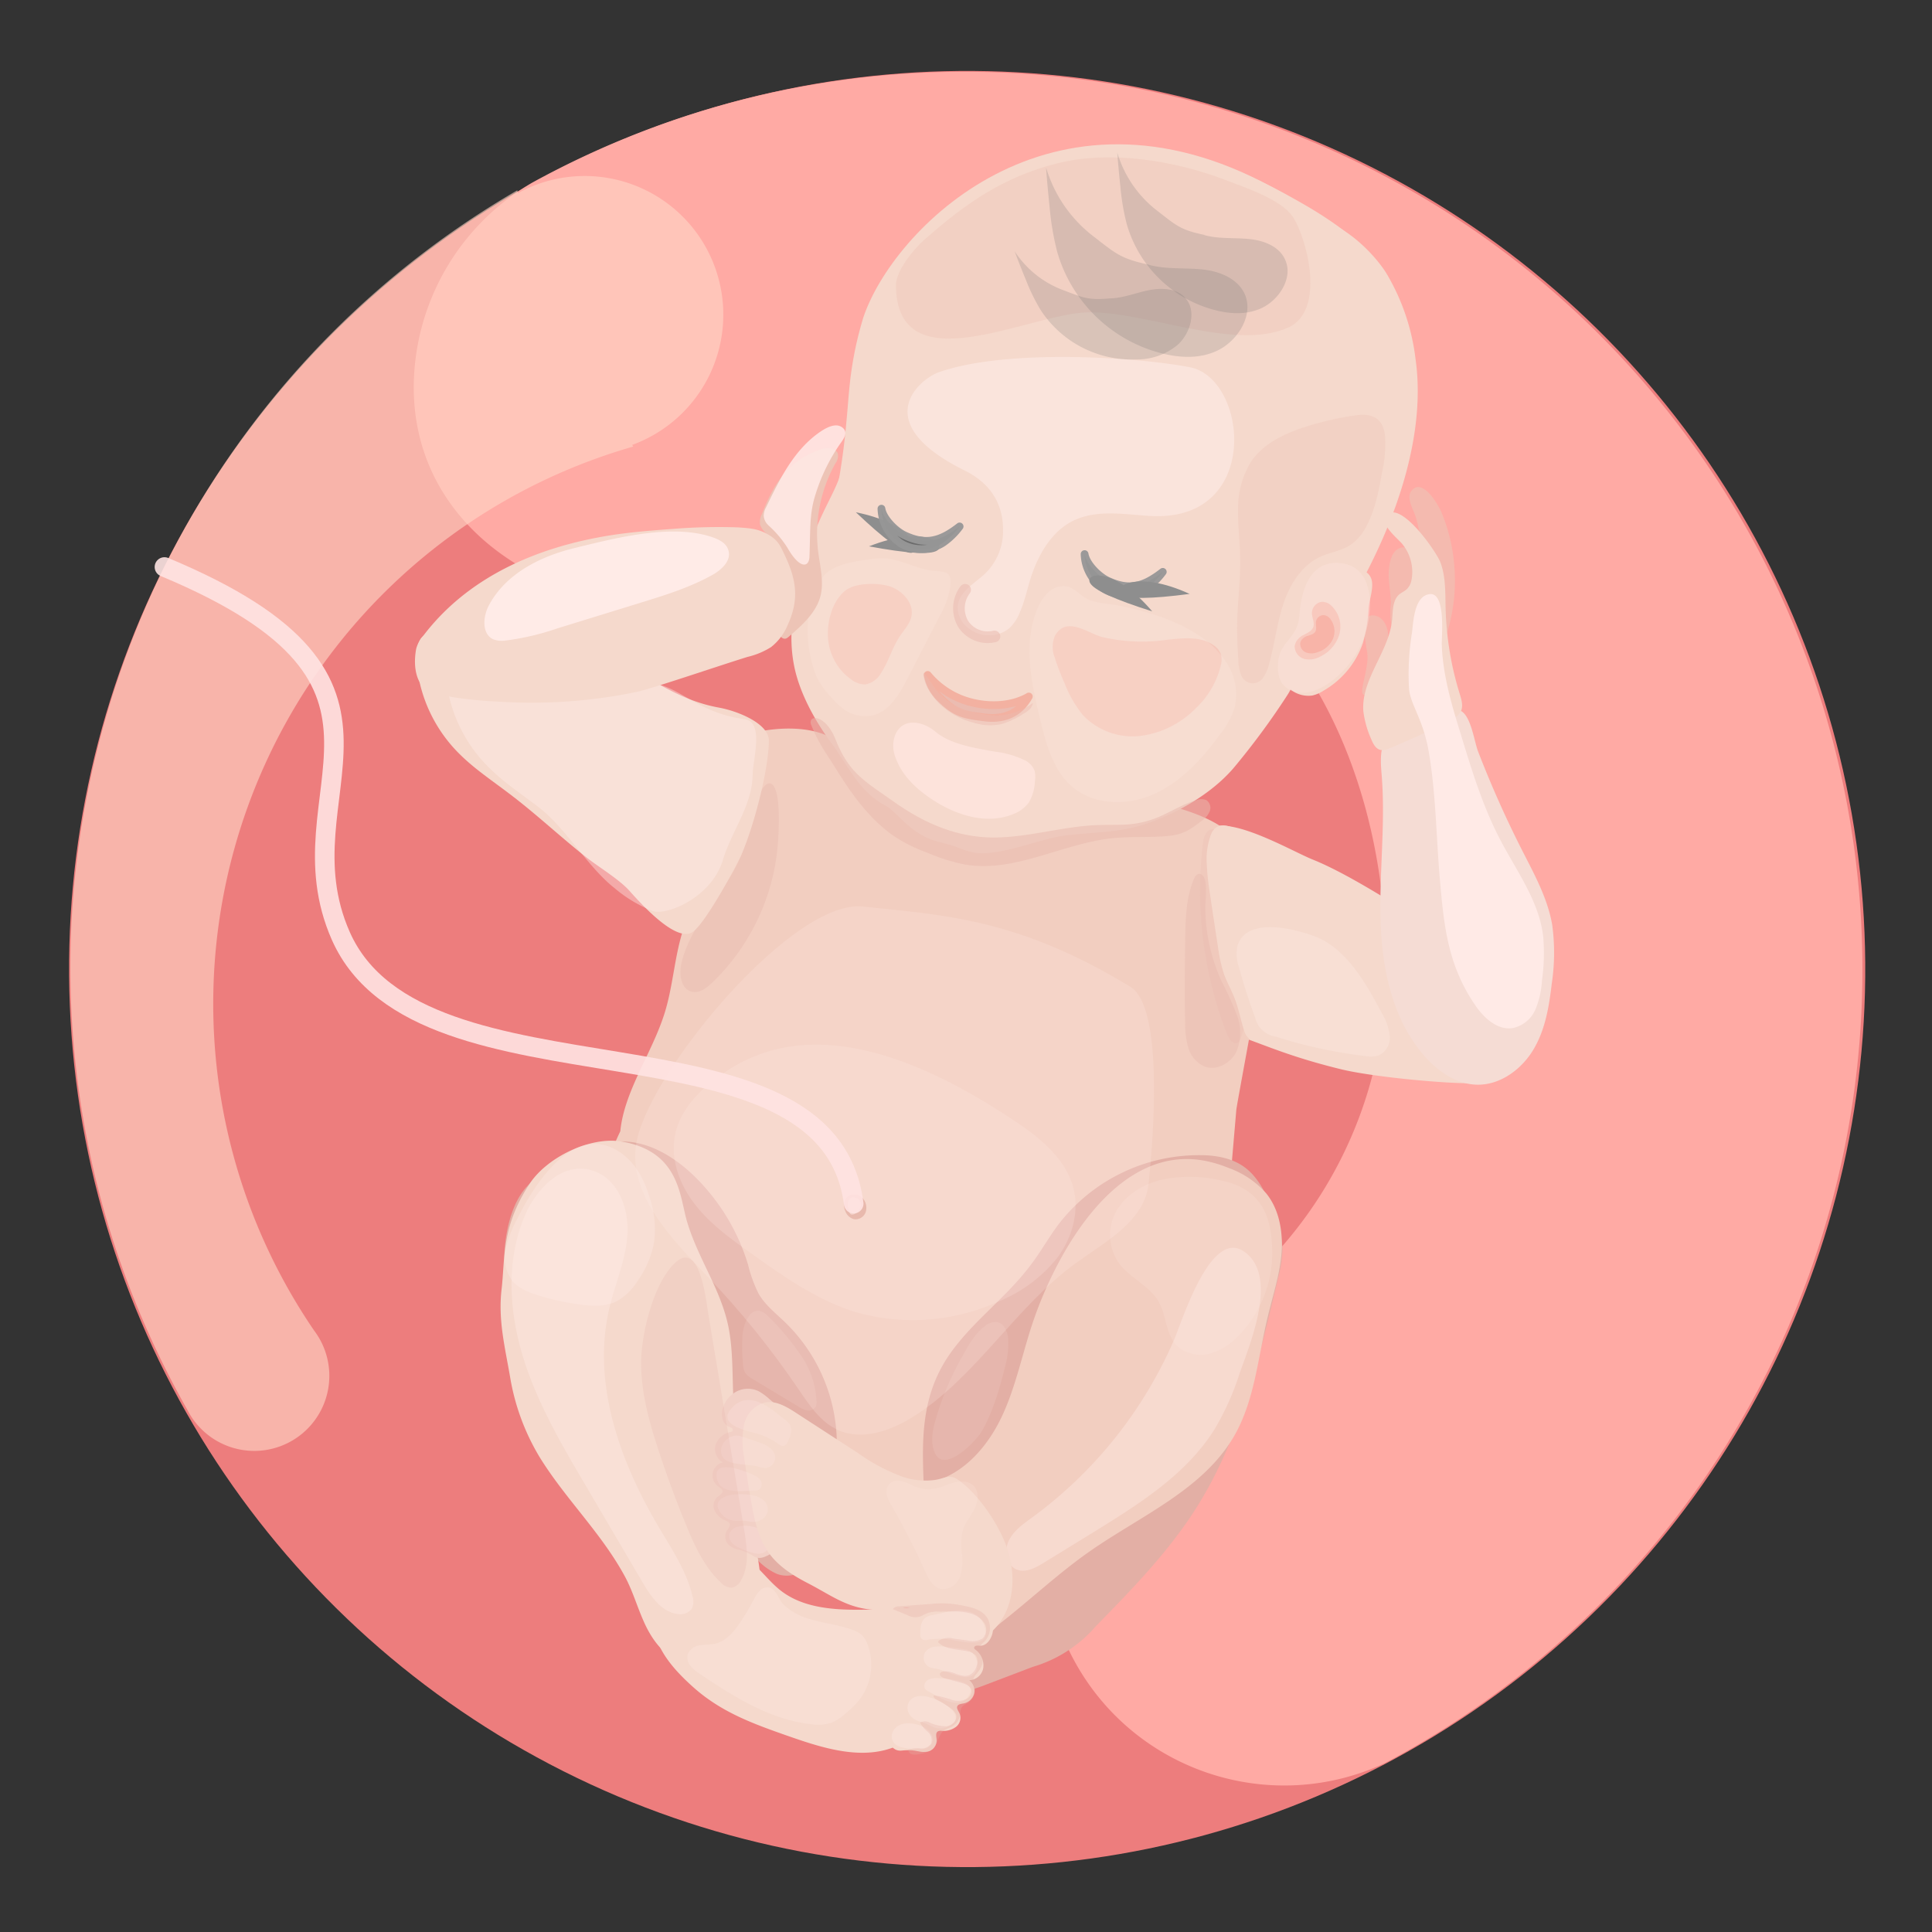 <svg width="249" height="249" xmlns="http://www.w3.org/2000/svg">
    <rect width="100%" height="100%" fill="#333333" stroke="none"/>
    <g fill="none" fill-rule="evenodd">
        <circle fill="#ED7D7D" fill-rule="nonzero" transform="rotate(-4.23 124.65 124.889)" cx="124.65" cy="124.889" r="115.747"/>
        <path d="M53.33 49.334c-.346 16.943 14.269 27.75 31.18 28.883 18.94 1.259 25.177-10.253 45.078-11.33 33.403-1.812 49.641 29.16 49.024 59.164a54.273 54.273 0 0 1-29.28 47.08c-13.865 8.554-18.664 26.43-10.948 40.779 7.717 14.348 25.277 20.2 40.058 13.349 36.727-19.44 60.213-57.077 61.532-98.61 1.319-41.534-19.73-80.586-55.15-102.317-35.42-21.73-79.77-22.803-116.2-2.81A30.62 30.62 0 0 0 53.33 49.334z" fill="#FFAAA4"/>
        <path d="M83.321 24.56a17.869 17.869 0 0 1-1.844 32.78l.138.214a74.703 74.703 0 0 0-41.137 113.92A9.674 9.674 0 1 1 24.15 181.71C-7.143 126.514 11.821 56.413 66.674 24.523c0 .12.069.239.1.358a17.85 17.85 0 0 1 16.547-.32z" fill="#FFD8C6" opacity=".604"/>
        <path d="M151.7 116.34c-1.65 1.95-3.104 4.166-3.607 6.671-.504 2.505.1 5.35 2.02 7.03a10.36 10.36 0 0 0 4.469 1.983c6.955 1.7 9.164 3.556 18.252 5.784 3.777.925 12.311 1.756 16.201 1.8 1.492 0 1.58-5.582 2.983-6.086a4.318 4.318 0 0 0 2.94-3.084 4.859 4.859 0 0 0-.63-3.027c-1.158-2.216-3.09-3.903-4.984-5.54-2.682-2.315-3.626-1.516-6.603-3.442-3.657-2.366-9.485-6.017-13.526-7.635-2.769-1.107-10.8-5.853-13.544-3.92-2.89 2.02-1.725 6.803-3.972 9.465z" fill="#F5D9CC" fill-rule="nonzero"/>
        <path d="M176.208 84.108a35.391 35.391 0 0 1-.466-3.594c.022-.463.285-.881.693-1.101.265-.112.559-.131.837-.057 1.114.264 1.649 1.536 1.63 2.656 0 .68-2.033 7.408-2.971 7.553-1.076.145.598-3.405.277-5.457z" fill="#EDC4B6" opacity=".6"/>
        <path d="M196.23 109.7c1.554 3.052 3.24 6.117 3.82 9.49.343 2.52.324 5.077-.057 7.591-.34 2.92-.83 5.91-2.348 8.466-1.517 2.555-4.273 4.613-7.288 4.55-2.625-.056-4.947-1.668-6.665-3.581-4.192-4.683-5.558-11.197-5.753-17.44-.195-6.244.63-12.513.145-18.738-.133-1.7-.328-3.556.629-4.991.774-1.14 2.134-1.756 3.455-2.21 1.322-.452 4.86-1.888 6.143-1.195 1.284.692 1.712 3.971 2.178 5.186a137.134 137.134 0 0 0 5.74 12.871z" fill="#F5DCD4"/>
        <path d="M186.656 81.043c-.05.2-.126.393-.227.572-.54.894-2.051.705-2.706-.1-.655-.806-.686-1.932-.66-2.965.167-2.692.198-5.392.094-8.087a17.58 17.58 0 0 0-.693-3.84c-.264-.862-1.259-2.442-.579-3.33 1.41-1.837 3.456 1.719 3.87 2.688a22.337 22.337 0 0 1 1.694 7.112 23.01 23.01 0 0 1-.793 7.95z" fill="#EDC4B6" opacity=".6"/>
        <path d="M178.984 74.396c.05 1.165.29 2.31.27 3.475a8.982 8.982 0 0 0 .07 2.662c.251.856 1.114 1.636 2.001 1.41.51-.16.918-.549 1.101-1.051.17-.492.256-1.01.252-1.53.09-1.782.09-3.567 0-5.35-.063-1.12-.226-3.776-2.02-3.442-1.542.264-1.718 2.693-1.674 3.826z" fill="#EDC4B6" opacity=".6"/>
        <path d="M185.63 72.445c.724 1.888.63 4.01.686 6.049a40.546 40.546 0 0 0 1.82 10.945c.226.736.477 1.555.138 2.253a3.147 3.147 0 0 1-1.561 1.259 107.083 107.083 0 0 1-7.604 3.48c-.351.186-.749.267-1.145.233-.667-.125-1.007-.83-1.259-1.447a12.676 12.676 0 0 1-.994-3.544c-.321-4.122 3.317-7.678 3.707-11.807.113-1.177.038-2.568.988-3.31.29-.227.63-.36.913-.63.299-.302.503-.685.585-1.102a5.665 5.665 0 0 0-1.127-4.651c-.56-.755-3.398-2.845-1.888-3.953 1.92-1.328 6.219 4.885 6.741 6.225z" fill="#F5D9CC"/>
        <path d="M185.819 83.145c.15 3.89 1.259 7.653 2.417 11.373 1.41 4.639 2.832 9.315 5.073 13.627 2.12 4.078 5.035 7.949 5.576 12.506.169 1.913.116 3.839-.157 5.74a11.33 11.33 0 0 1-.837 3.707 4.129 4.129 0 0 1-2.87 2.392c-1.995.34-3.733-1.259-4.86-2.89a22.274 22.274 0 0 1-2.926-5.978c-1.045-3.292-1.353-6.76-1.655-10.203-.485-5.545-.504-11.153-1.46-16.635-.705-4.06-2.323-5.948-2.518-7.962a33.308 33.308 0 0 1 .371-7.257c.183-1.259.233-4.613 2.172-4.978 2.272-.447 1.63 5.494 1.674 6.558z" fill="#FFEBE7" opacity=".97"/>
        <path d="M144.077 188.003c.082-7.773 3.644-5.136 7.226-12.034 1.762-3.399 3.933-6.615 5.186-10.228 1.202-3.462 1.523-7.156 1.831-10.807l1.014-11.826c0-.321 1.554-8.604 1.73-9.674a98.224 98.224 0 0 0 .9-18.34c-.2-7.157-5.267-9.662-11.215-11.26-5.665-1.53-11.53-2.518-17.044-4.545-5.879-2.184-21.01 2.82-24.51-2.38-4.827-7.174-26.025 0-18.818 5.722 2.48 1.964-2.115 4.129-1.391 7.207.49 1.65.686 3.373.579 5.092-.195 1.617-.92 3.147-1.442 4.67-1.19 3.537-1.346 7.351-2.448 10.914-1.605 5.186-5.218 10.07-5.727 15.275-4.57 9.68-5.583 20.518.742 28.197 6.974 8.453 11.185 15.653 18.253 24.018s13.973 5.539 24.301 9.114c6.023 2.083 13.67 2.322 17.793-2.58 3.695-4.394 2.977-10.808 3.04-16.535z" fill="#F2CEC0" fill-rule="nonzero"/>
        <path d="M101.398 170.631c-1.26-1.258-2.745-2.353-3.632-3.902a17.762 17.762 0 0 1-1.366-3.776 26.806 26.806 0 0 0-6.753-11.204c-2.6-2.574-5.96-4.676-9.618-4.639a13.516 13.516 0 0 0-4.179.813 18.73 18.73 0 0 0-8.025 5.085c-2.133 2.398-2.901 6.678-2.838 9.882.075 3.915 1.598 6.357 3.908 9.523 7.969 10.913 18.92 19.203 28.67 28.562a7.685 7.685 0 0 0 2.605 1.888c2.316.825 4.916-.9 5.948-3.147 1.083-2.354.68-4.897.988-7.383.327-2.637.894-5.035.693-7.748a21.897 21.897 0 0 0-6.401-13.954z" fill="#E3AFA5" fill-rule="nonzero"/>
        <path d="M174.974 69.223h.328"/>
        <path d="M109.674 64.37c-.37.156-.646.474-.749.862-.428 1.165-.239 2.467-.63 3.65a8 8 0 0 1-1.094 2.04c-.542.801-1.085 1.603-1.63 2.404-.63.881-1.26 2.008-.762 2.952.062.14.165.26.296.34.384.208.837-.132 1.139-.453a17.818 17.818 0 0 0 4.462-8.856c.133-.623.284-3.317-1.032-2.94z" fill="#F5D9CC"/>
        <path d="M94.474 179.135c-.088-2.694-.057-5.413-.579-8.063-.988-4.966-4.053-9.013-5.42-13.89-.887-3.148-1-8.869-8.458-10.071-3.984-.63-9.441 2.014-11.7 5.369-3.727 5.601-3.204 9.655-3.67 13.664-.466 4.01.428 7.427 1.108 11.405a29.28 29.28 0 0 0 3.776 10.221c3.348 5.432 7.937 9.756 10.983 15.364 1.07 1.97 1.662 4.16 2.612 6.193.95 2.033 2.385 3.984 4.475 4.796 3.26 1.259 7.087-.818 8.812-3.852 2.687-4.689 1.39-9.114.29-13.922a90.634 90.634 0 0 1-2.229-17.214z" fill="#F5D9CC" fill-rule="nonzero"/>
        <path d="M80.23 148.735c1.82 1.353 2.877 3.5 3.525 5.664.615 1.863.798 3.84.535 5.784a12.588 12.588 0 0 1-2.108 4.897 7.553 7.553 0 0 1-2.669 2.618c-1.485.756-3.254.63-4.909.422a34.718 34.718 0 0 1-5.174-1.152c-1.258-.39-2.6-.9-3.436-1.938a5.035 5.035 0 0 1-.831-4.016c.313-1.376.82-2.7 1.504-3.934 2.228-4.512 7.471-12.883 13.564-8.345z" fill="#FFEBE7" fill-rule="nonzero" opacity=".33"/>
        <path d="M122.23 174.78c2.978-4.407 7.522-7.554 10.7-11.865 1.26-1.668 2.266-3.493 3.519-5.148a22.86 22.86 0 0 1 18.202-8.888c1.989 0 4.053.347 5.665 1.492 1.888 1.34 2.92 3.594 3.776 5.765a14.18 14.18 0 0 1 1.196 4.796 15.326 15.326 0 0 1-.56 3.777c-2.398 10.196-4.878 20.6-10.442 29.468-3.575 5.703-8.308 10.568-13.016 15.377a17.157 17.157 0 0 1-8.182 5.28l-5.948 2.266c-1.404.535-2.883 1.083-4.406.913-2.964-.334-4.953-3.424-5.255-6.395-.302-2.97.63-5.91 1.19-8.812 1.894-9.61-2.304-19.31 3.562-28.027z" fill="#E3AFA5" fill-rule="nonzero"/>
        <path d="M133.094 170.487c-1.353 4.04-2.178 8.276-3.997 12.122s-4.915 7.402-9.05 8.409a43 43 0 0 1 .862 14.79c-.17 1.448-.371 3.047.472 4.23.843 1.183 2.518 1.517 3.902 1.183a10.07 10.07 0 0 0 3.745-2.102c3.852-3.02 7.433-6.394 11.443-9.195 6.634-4.633 14.74-8 18.705-15.05 2.518-4.512 2.952-9.856 4.148-14.89.63-2.732 1.548-5.42 1.813-8.183.264-2.763-.17-5.79-1.926-7.974a11.6 11.6 0 0 0-4.815-3.28 16.748 16.748 0 0 0-2.807-.88c-11.619-2.493-19.468 11.807-22.495 20.82z" fill="#F2CEC0" fill-rule="nonzero"/>
        <path d="M89.439 217.528c3.6 3.179 7.64 4.639 12.173 6.225 4.531 1.586 9.623 3.197 14.004 1.259.34-.151.71-.365.805-.724.145-.592-.528-1.032-.83-1.567-.554-.989.245-2.172 1.013-3.009a96.581 96.581 0 0 1 7.364-7.194 8.352 8.352 0 0 0 2.102-2.354 2.694 2.694 0 0 0-.201-2.977c-.894-.97-2.436-.8-3.745-.598a76.41 76.41 0 0 1-11.04.875c-3.7.044-7.691-.233-10.574-2.555-2.234-1.8-3.89-4.834-6.753-5.036a6.432 6.432 0 0 0-3.116.737 11.776 11.776 0 0 0-5.035 4.085c-3.33 5.11-.076 9.365 3.833 12.833z" fill="#F5D9CC" fill-rule="nonzero"/>
        <path d="M82.138 146.714c-1.586 6.697 4.104 12.658 8.874 17.623 4.365 4.55 8.338 9.46 11.877 14.678 1.397 2.058 2.851 4.274 5.117 5.293 3.072 1.379 6.69.139 9.554-1.636 8.246-5.11 13.256-14.218 21.123-19.895 3.858-2.782 8.812-5.42 9.34-10.153.554-5.148 2.084-22.74-2.335-25.44-14.627-8.931-24.351-9.246-34.472-10.347-8.931-.963-26.863 20.53-29.078 29.877z" fill="#FFEBE7" opacity=".21"/>
        <path d="M94.052 137.783c-3.235 2.04-6.37 4.853-7.074 8.617-.585 3.147.673 6.394 2.65 8.906 1.976 2.51 4.613 4.405 7.213 6.25 4.204 2.995 8.51 6.042 13.456 7.552a26.743 26.743 0 0 0 18.391-1.365 18.744 18.744 0 0 0 7.553-5.602c1.888-2.518 2.883-5.86 2.121-8.931-.919-3.707-4.097-6.389-7.27-8.522-10.422-7.006-25.157-14.401-37.04-6.905z" fill="#FFEBE7" opacity=".21"/>
        <path d="M76.788 151.02c3.009 1.22 4.305 4.909 4.072 8.182-.233 3.272-1.592 6.294-2.335 9.44-2.272 9.674 1.391 19.801 6.464 28.324 1.655 2.788 3.5 5.557 4.249 8.71a2.24 2.24 0 0 1-.07 1.643 1.838 1.838 0 0 1-1.838.693c-2.108-.265-3.468-2.298-4.544-4.13l-7.332-12.48c-3.147-5.338-6.294-10.744-8.088-16.66-1.794-5.917-2.14-12.507.327-18.178 1.486-3.436 5.01-7.2 9.095-5.545zM151.29 172.74a55.928 55.928 0 0 1-18.253 22.828c-1.164.85-2.404 1.712-3.027 3.003-.623 1.29-.315 3.147 1.02 3.713 1.133.466 2.391-.195 3.436-.837 2.304-1.414 4.612-2.832 6.924-4.255 5.733-3.556 11.656-7.332 15.2-13.079a34.768 34.768 0 0 0 3.147-7.018c1.296-3.776 5.18-12.707.547-15.829-4.299-2.883-7.905 8.969-8.994 11.474z" fill="#FFEBE7" fill-rule="nonzero" opacity=".4"/>
        <path d="M157.339 152.133a17.623 17.623 0 0 0-7.648-.081c-2.454.598-4.695 2.014-5.847 4.097a6.294 6.294 0 0 0 .523 6.854c1.403 1.756 3.776 2.757 4.909 4.664 1.133 1.907.9 4.469 2.618 5.967a4.595 4.595 0 0 0 4.066.818 7.905 7.905 0 0 0 3.474-2.115 15.244 15.244 0 0 0 4.526-11.329c-.107-4.469-1.542-7.83-6.621-8.875z" fill="#FFEBE7" fill-rule="nonzero" opacity=".18"/>
        <path d="M91.743 126.693c-.718.674-1.63 1.347-2.587 1.12-1.41-.333-1.656-2.265-1.328-3.675 1.202-5.205 5.696-9.007 7.722-13.941.554-1.354 1.889-9.14 3.57-9.227 1.78-.095 1.182 7.389 1.07 8.471a27.901 27.901 0 0 1-8.447 17.252z" fill="#E3AFA5" fill-rule="nonzero" opacity=".32"/>
        <path d="M103.04 182.533a10.524 10.524 0 0 1-3.915-2.253 7.893 7.893 0 0 0-1.334-.97 3.21 3.21 0 0 0-2.807 0 3.613 3.613 0 0 0-1.819 2.153c-.277.875-.1 2.033.743 2.398.147.045.287.111.415.196.13.092.163.27.076.402a.434.434 0 0 1-.246.101 2.518 2.518 0 0 0-1.92 1.655 1.939 1.939 0 0 0 .945 2.26 1.743 1.743 0 0 0-1.31 1.303 1.769 1.769 0 0 0 .63 1.743c.252.195.63.378.63.693 0 .314-.422.528-.7.755a1.492 1.492 0 0 0-.295 1.775 2.75 2.75 0 0 0 1.447 1.259c.157.048.297.14.403.264.22.32-.113.717-.315 1.045a1.504 1.504 0 0 0 .63 2.07c.736.447 1.259.227 2.82 1.171.68.416 1.19.22 1.888-.107.387-.202.662-.567.749-.994.08-.415.097-.84.05-1.26a38.758 38.758 0 0 1-.138-5.746 10.14 10.14 0 0 1 1.888-5.35c.428-.56.938-1.057 1.34-1.636.433-.566.641-1.272.586-1.982a3.147 3.147 0 0 0-.44-.945z" fill="#F2D0C6"/>
        <path d="M94.688 199.162c.24.162.497.295.768.397a9.02 9.02 0 0 0 1.806.63c.4.1.823.067 1.203-.095.482-.272.758-.803.704-1.354a2.02 2.02 0 0 0-.786-1.372 3.581 3.581 0 0 0-1.473-.629 3.676 3.676 0 0 0-1.7 0c-1.334.283-1.718 1.548-.522 2.423z" fill="#FFEBE7" opacity=".22"/>
        <path d="M116.446 190.37a24.125 24.125 0 0 1-5.821-3.066l-8.038-5.217c-1.221-.794-2.618-1.624-4.04-1.322a3.776 3.776 0 0 0-2.65 2.876 10.656 10.656 0 0 0 0 4.091c.272 1.947.58 3.89.925 5.828.415 2.33.912 4.74 2.31 6.647 1.258 1.712 3.109 2.87 4.99 3.84 4.06 2.095 6.22 4.298 12.69 3.146 1.888-.333 2.977 4.847 4.871 5.174 3.292.579 6.672-1.662 8.006-4.727 1.334-3.065.894-6.69-.548-9.705-1.195-2.518-3.247-5.438-5.52-7.119-1.258-.931-1.705-.283-3.197-.069a9.227 9.227 0 0 1-3.978-.378z" fill="#F5D9CC" fill-rule="nonzero"/>
        <path d="M97.766 184.818c.917.303 1.785.74 2.574 1.297a.9.9 0 0 0 .718.22.856.856 0 0 0 .44-.478c.365-.705.693-1.58.283-2.266a2.518 2.518 0 0 0-.629-.63l-1.183-.925c-1.65-1.29-3.852-2.517-5.596-.63-2.171 2.267 1.926 2.984 3.393 3.412zM97.728 189.016c.277.105.567.169.862.19a1.372 1.372 0 0 0 1.316-1.486 1.787 1.787 0 0 0-.755-1.171 4.922 4.922 0 0 0-1.26-.63 53.579 53.579 0 0 0-2.517-.837c-1.347-.396-2.94 1.159-2.303 2.568.522 1.272 3.499 1.007 4.657 1.366zM97.313 192.094c.127.003.254-.012.377-.044a.68.68 0 0 0 .271-.17.925.925 0 0 0 0-1.177 2.518 2.518 0 0 0-1.057-.705c-1.045-.447-4.973-2.052-4.52.485.397 2.234 3.4 1.649 4.929 1.611zM94.537 195.99c.428.05.856 0 1.259 0 .403 0 .8.138 1.208.151a2.052 2.052 0 0 0 1.429-.49c.395-.35.585-.877.504-1.398a1.737 1.737 0 0 0-.787-1.095 3.468 3.468 0 0 0-1.297-.46 7.754 7.754 0 0 0-2.77 0c-.73.139-1.8.63-1.573 1.549a2.518 2.518 0 0 0 2.027 1.743z" fill="#FFEBE7" opacity=".22"/>
        <path d="M118.662 206.98c1.496.215 3.02.103 4.469-.328a7.827 7.827 0 0 1 1.61-.29 3.179 3.179 0 0 1 2.519 1.215c.587.771.837 1.748.692 2.707-.132.9-.787 1.888-1.7 1.819a1.592 1.592 0 0 0-.453 0c-.144.037-.283.182-.245.327.037.082.099.15.176.195a2.518 2.518 0 0 1 1 2.304 1.888 1.888 0 0 1-1.812 1.617c.525.408.77 1.081.63 1.731a1.75 1.75 0 0 1-1.328 1.259c-.309.063-.7.075-.838.359-.138.283.151.629.303.975a1.48 1.48 0 0 1-.498 1.712 2.725 2.725 0 0 1-1.831.491.856.856 0 0 0-.472.063c-.334.195-.208.686-.17 1.07a1.492 1.492 0 0 1-1.46 1.58c-.85.082-1.26-.353-3.028-.17-.787.082-1.152-.315-1.661-.92a1.435 1.435 0 0 1-.24-1.208c.108-.411.277-.804.504-1.164.99-1.624 1.86-3.32 2.6-5.073a10.07 10.07 0 0 0 .629-5.576c-.145-.686-.384-1.347-.491-2.04a2.87 2.87 0 0 1 .327-2.026c.22-.25.48-.463.768-.63z" fill="#F5D9CC"/>
        <path d="M122.388 211.297a9.686 9.686 0 0 0-2.857.044.894.894 0 0 1-.737-.113.85.85 0 0 1-.189-.63c0-.786.057-1.705.724-2.146.263-.15.55-.25.85-.296l1.454-.32c2.026-.448 4.513-.567 5.274 1.837.925 2.99-3.027 1.87-4.519 1.624zM120.613 215.054a3.002 3.002 0 0 1-.85-.207 1.366 1.366 0 0 1-.535-1.888c.28-.388.704-.647 1.177-.718a4.884 4.884 0 0 1 1.41 0c.881.088 1.758.204 2.631.346 1.372.227 2.121 2.298.95 3.286-1.05.88-3.593-.636-4.783-.819zM119.65 217.981a1.353 1.353 0 0 1-.32-.208.673.673 0 0 1-.17-.264.919.919 0 0 1 .522-1.045 2.461 2.461 0 0 1 1.258-.176c1.127.05 5.325.309 3.827 2.38-1.34 1.83-3.757.012-5.117-.687zM120.456 222.658c-.403-.139-.762-.378-1.158-.535-.397-.158-.775-.22-1.146-.384a2.033 2.033 0 0 1-1.07-1.051c-.2-.481-.144-1.031.151-1.46.29-.359.712-.586 1.17-.63.457-.042.917.007 1.354.145.887.254 1.72.665 2.461 1.215.598.434 1.34 1.328.736 2.058a2.518 2.518 0 0 1-2.498.642zM118.958 225.427a3.682 3.682 0 0 1-.856 0 8.944 8.944 0 0 1-1.888-.227 1.888 1.888 0 0 1-1.039-.629 1.385 1.385 0 0 1-.044-1.51c.292-.46.758-.78 1.29-.888a3.55 3.55 0 0 1 1.599.05 3.644 3.644 0 0 1 1.53.712c1.05.931.855 2.228-.592 2.492z" fill="#FFEBE7" opacity=".32"/>
        <path d="M124.88 207.898a3.248 3.248 0 0 1 1.92 1.19 1.599 1.599 0 0 1-.189 2.09 2.518 2.518 0 0 1-1.888.251l-1.813-.245a2.48 2.48 0 0 0-1.888.245.233.233 0 0 0-.107.164.245.245 0 0 0 .107.176c.97.837 2.386.78 3.638 1.051.452.05.866.277 1.152.63.204.407.22.882.044 1.302-.126.464-.43.859-.843 1.102-1.09.541-2.354-.686-3.538-.416a.472.472 0 0 0-.295.164c-.208.29.226.63.572.699l2.153.591c.573.158 1.259.447 1.309 1.039a.932.932 0 0 1-.126.516c-.409.743-1.441.869-2.266.68a12.28 12.28 0 0 0-2.46-.63c-.127.227.15.453.383.567.648.324 1.264.71 1.838 1.152.279.182.497.443.63.749.239.704-.485 1.428-1.228 1.516a5.035 5.035 0 0 1-2.165-.472 1.36 1.36 0 0 0-1.259 0c.281.46.631.875 1.039 1.228.41.367.572.938.415 1.466-.31.448-.842.69-1.385.63a3.525 3.525 0 0 0-1.592.182.686.686 0 0 0 .548.592c.284.05.577.037.856-.038a3.273 3.273 0 0 0 1.982-.906c.529-.63.554-1.662 1.26-2.153.295-.17.604-.315.924-.434a2.159 2.159 0 0 0 1.152-1.656 1.932 1.932 0 0 1 .17-.868c.192-.217.43-.387.699-.497a2.26 2.26 0 0 0 .956-2.619 1.34 1.34 0 0 1-.132-.516c.039-.216.144-.414.302-.566.548-.63 1.127-1.486.825-2.279-.132-.352-.44-.629-.416-1.032.026-.403.435-.705.737-1a2.518 2.518 0 0 0 .201-3.23c-.68-.862-1.844-1.157-2.92-1.365a14.659 14.659 0 0 0-2.449-.309c-.547 0-1.088 0-1.636.07l-4.173.314c-.33-.024-.65.112-.862.365l1.888.775c.58.328 1.284.356 1.888.075a3.827 3.827 0 0 1 1.825-.541c1.41.069 2.814-.17 4.217.201z" fill="#E3AFA5" opacity=".3"/>
        <path d="M129.544 176.101a10.7 10.7 0 0 0 .384-3.638c-.094-.906-.554-1.932-1.454-2.077a2.102 2.102 0 0 0-1.542.529c-1.303.988-2.133 2.454-2.901 3.896a36.977 36.977 0 0 0-3.626 8.811c-.302 1.26-.46 2.72.208 3.858 1.29 2.21 5.149-1.667 5.948-3.065 1.416-2.454 2.322-5.601 2.983-8.314zM95.695 172.155a22.747 22.747 0 0 0 .07 3.713c.01.369.105.73.276 1.057.241.327.556.593.92.775l5.947 3.587a3.11 3.11 0 0 0 1.12.485c.414.082.837-.088 1.077-.434.11-.232.155-.488.132-.743a11.487 11.487 0 0 0-2.272-6.294 33.257 33.257 0 0 0-4.066-4.758c-1.907-1.807-3.09.786-3.204 2.612z" fill="#FFEBE7" fill-rule="nonzero" opacity=".12"/>
        <path d="M121.935 191.402c1.19-.466 2.725-.806 3.587.132.699.768.535 1.995.07 2.927-.466.931-1.171 1.737-1.486 2.725a8.1 8.1 0 0 0-.126 3.09 6.206 6.206 0 0 1-.308 3.065 2.304 2.304 0 0 1-2.486 1.43c-.988-.259-1.523-1.304-1.939-2.242a96.028 96.028 0 0 0-4.406-8.603c-.409-.724-.837-1.618-.434-2.348.806-1.448 2.562-.397 3.6.031 1.398.573 2.556.334 3.928-.207z" fill="#FFEBE7" fill-rule="nonzero" opacity=".18"/>
        <path d="M98.584 204.619c-.717.189-1.12.932-1.466 1.586a30.539 30.539 0 0 1-1.756 2.94c-.78 1.158-1.744 2.328-3.097 2.668-.63.164-1.347.12-2.02.233a1.964 1.964 0 0 0-1.593 1.101 1.7 1.7 0 0 0 .321 1.542c.357.423.783.782 1.259 1.064 4.362 2.952 9.013 5.86 14.25 6.464.878.149 1.779.09 2.63-.17a6.294 6.294 0 0 0 1.794-1.152 12.43 12.43 0 0 0 1.813-1.762 7.44 7.44 0 0 0 1.082-7.226 3.204 3.204 0 0 0-.742-1.195 3.506 3.506 0 0 0-1.259-.68c-1.725-.63-3.556-.806-5.306-1.328a8.352 8.352 0 0 1-3.5-1.888c-.736-.73-1.057-2.55-2.41-2.197z" fill="#FFEBE7" opacity=".26"/>
        <path d="M82.742 173.778c-.466 4.406.718 8.812 2.09 13.01a137.93 137.93 0 0 0 3.594 9.756c1.101 2.687 2.347 5.413 4.462 7.395.364.43.897.678 1.46.68a1.73 1.73 0 0 0 1.165-.963c1.088-1.888.761-4.286.402-6.458l-4.632-27.888c-.334-1.995-1.108-9.542-4.299-6.527-2.492 2.354-3.896 7.697-4.242 10.995z" fill="#E3AFA5" fill-rule="nonzero" opacity=".23"/>
        <path d="M175.667 82.837a11.36 11.36 0 0 1-5.08 6.174c-.446.297-.943.51-1.466.63a3.682 3.682 0 0 1-2.883-.85 4.979 4.979 0 0 1-1.523-2.417c-.919-3.021.41-6.112 2.234-8.648a11.92 11.92 0 0 1 3.147-3.185c1.373-.875 5.766-2.304 6.634.044.384 1.032-.239 2.688-.34 3.732a20.959 20.959 0 0 1-.723 4.52z" fill="#F5D9CC"/>
        <path d="M114.986 46.973a4.5 4.5 0 0 1-.692 2.839c-.944 1.813-2.102 3.512-2.99 5.35a10.977 10.977 0 0 0-1.259 5.91c-.28-3.18.046-6.383.957-9.441a27.694 27.694 0 0 1 1.857-4.311c.447-1.001 1.712-2.493 2.127-.347z" fill="#6B6B6B" opacity=".2"/>
        <path d="M158.673 37.746c-.63 4.796 1.888 9.605 4.563 13.847 2.675 4.242 4.727 8.812 6.716 13.312 3.505 7.956 1.598 16.83 3.505 13.652 7.302-12.18 10.228-23.44 8.988-32.22a27.97 27.97 0 0 0-3.808-11.184c-1.932-3.04-6.596-7.414-10.555-6.992-4.758.503-8.83 5.085-9.41 9.585z" fill="#F5D9CC"/>
        <path d="M109.498 49.692c.296-2.94.878-5.845 1.737-8.673 3.695-11.329 24.163-32.458 52.712-16.912 14.747 8.031 16.931 19.807 15.106 34.252-1.99 15.616-4.142 20.33-10.53 27.064-2.033 2.134-6.294 5.942-9.586 9.611-1.548 1.719-4.072 5.035-5.664 4.557-5.262-1.68.73-15.735-4.236-18.19L121.482 67.92c-2.279-1.114-4.538-2.26-6.83-3.342-1.308-.63-9.189 7.231-8.73 5.916 2.997-8.616 3.249-18.12 3.576-20.802z" fill="#F5D9CC"/>
        <path d="M140.817 37.285c-3.777-.8-7.635.195-11.11 1.586-5.26 2.109-13.31-1.888-16.603 2.574-3.084 4.18-3.147 14.124-4.594 19.128-.963 3.26-2.713 5.18-4.406 10.555-1.989 6.294-2.587 10.756-1.712 14.898.705 3.33 2.606 6.829 4.714 9.68 2.342 3.147 3.518 6.231 7.012 8.125 1.655.9 3.222 3.777 6.923 4.683 3.147.787 2.077.774 4.242 1.31 3.053.755 8.774-1.731 11.833-2.122 4.192-.535 7.244-.296 11.197-1.737 4.18-1.523 8.409-4.141 11.002-7.376a95.883 95.883 0 0 0 6.716-9.177 15.106 15.106 0 0 0 1.995-6.244c.214-2.656-.126-4.368-.252-7.049s.862-5.035 1.17-7.628c.706-5.866-2.114-11.72-4.858-17.183a23.061 23.061 0 0 0-3.097-5.035c-1.542-1.75-3.575-3.015-5.57-4.249-2.404-1.485-4.847-2.99-7.553-3.82-2.38-.736-4.613-.41-7.05-.919z" fill="#F5D9CC"/>
        <path d="M135.952 81.962a3.688 3.688 0 0 0 0 2.826 28.279 28.279 0 0 0 1.258 3.273 15.175 15.175 0 0 0 2.335 4.078 8.812 8.812 0 0 0 7.434 2.706 12.166 12.166 0 0 0 7.181-3.606 11.19 11.19 0 0 0 3.191-5.532c.119-.454.119-.931 0-1.385a2.31 2.31 0 0 0-.85-1.102c-1.686-1.258-4.021-.988-6.117-.761-2.78.399-5.61.277-8.346-.359-1.87-.503-4.62-2.776-6.086-.138z" fill="#F79084" opacity=".225"/>
        <path d="M173.778 72.785a3.808 3.808 0 0 1 2.266 2.197 7.786 7.786 0 0 1 .523 3.184 12.544 12.544 0 0 1-5.18 9.788c-3.676 2.586-5.772.774-6.25-.045a4.123 4.123 0 0 1-.434-2.108c0-3.147 2.517-3.336 2.763-6.426.465-6.54 3.656-7.358 6.312-6.59z" fill="#FFE6DF" opacity=".35"/>
        <path d="M168.813 81.383a8.579 8.579 0 0 1-.97.535c-.21.127-.399.286-.56.472a1.618 1.618 0 0 0-.422.912c.004.764.52 1.43 1.26 1.624.698.154 1.43.041 2.051-.315a4.626 4.626 0 0 0 2.448-2.863 3.732 3.732 0 0 0-1.05-3.701 1.655 1.655 0 0 0-1.297-.472c-.8.161-1.319.936-1.165 1.737.151.8.504 1.435-.295 2.07z" fill="#F79084" opacity=".259"/>
        <path d="M169.152 81.729c-.24.102-.485.188-.736.258-.16.062-.308.15-.44.258a1.101 1.101 0 0 0-.39.573 1.19 1.19 0 0 0 .698 1.258c.472.18.994.18 1.466 0a3.185 3.185 0 0 0 2.014-1.674 2.574 2.574 0 0 0-.333-2.656 1.19 1.19 0 0 0-.85-.472 1.02 1.02 0 0 0-.994 1.058c.019.579.195 1.057-.435 1.397z" fill="#F79084" opacity=".374"/>
        <path d="M167.264 40.68c-3.53 1.516-7.59 1.422-11.329.572-3.739-.85-7.339-2.417-10.952-3.776-5.035-1.939-10.334-3.556-15.735-3.538-5.4.02-10.378 2.984-13.922 7.03-.201-.15-3.575 4.923-3.776 4.772 3.229-18.158 17.843-24.182 29.342-25.906 9.34-1.404 17.825 1.258 25.39 5.507 2.405 1.347 9.315 5.073 12.437 10.07 1.983 3.204-8.32 3.921-11.455 5.268zM117.44 70.463c-.258.01-.517.035-.773.075l-.038.038a2.637 2.637 0 0 1-1.555.12 5.495 5.495 0 0 1-1.02-.22 3.071 3.071 0 0 1-1.718-1.398.97.97 0 0 1-.113-.623.264.264 0 0 1 .082-.183c.157-.12.535.265.667.359.26.18.527.355.8.522.489.324 1.002.61 1.535.856.68.274 1.402.428 2.134.454z" fill="#F5D9CC"/>
        <path d="M106.76 82.654a7.119 7.119 0 0 0 2.964 4.928c.51.403 1.139.625 1.788.63a2.883 2.883 0 0 0 2.033-1.467c.988-1.492 1.448-3.285 2.442-4.77.56-.832 1.297-1.593 1.485-2.575.334-1.718-1.258-3.399-2.964-3.877-1.574-.434-4.406-.428-5.665.68-1.7 1.435-2.366 4.298-2.083 6.451z" fill="#F79084" opacity=".225"/>
        <path d="M149.861 73.704c-2.517 1.964-4.368 2.417-7.093 1.145-1.17-.547-2.77-2.114-2.983-3.436A5.551 5.551 0 0 0 142.472 76a5.136 5.136 0 0 0 5.287-.233 9.126 9.126 0 0 0 2.102-2.064h0z" stroke="#979797" fill="#6B6B6B" opacity=".956" stroke-linecap="round" stroke-linejoin="round"/>
        <path d="M140.49 75.132c.497.915 3.166 2.136 8.007 3.661-4.897-5.76-8.752-5.034-8.007-3.661zM120.789 70.942c-.869.574-3.798.399-8.789-.527 7.029-2.787 10.091-.336 8.789.527z" fill="#8E8E8E"/>
        <path d="M117.391 71.25c-1.04.009-3.402-1.734-7.084-5.228 7.413 1.49 8.646 5.214 7.084 5.228zM144.52 76.61c.836.62 3.771.597 8.803-.066-6.873-3.15-10.06-.863-8.804.066z" fill="#8E8E8E"/>
        <path d="M123.678 67.85c-2.517 1.964-4.368 2.417-7.093 1.146-1.17-.548-2.77-2.115-2.983-3.436a5.551 5.551 0 0 0 2.687 4.588 5.136 5.136 0 0 0 5.287-.233 9.126 9.126 0 0 0 2.102-2.064h0z" stroke="#979797" fill="#6B6B6B" opacity=".956" stroke-linecap="round" stroke-linejoin="round"/>
        <path d="M132.597 89.766c-1.92 1.127-4.626 1.423-7.276.787a10.7 10.7 0 0 1-5.753-3.569 5.627 5.627 0 0 0 1.505 2.89c2.07 2.064 3.147 2.265 5.903 2.599 2.757.333 4.595-.831 5.62-2.707z" stroke="#F3B1A1" fill="#EBBCB1" opacity=".981" stroke-linecap="round" stroke-linejoin="round"/>
        <path d="M122.797 90.786c.848.455 1.754.792 2.694 1 1.086.309 2.213.45 3.342.416a7.956 7.956 0 0 0 4.274-1.605c-.038.63-.63 1.07-1.202 1.391a10.895 10.895 0 0 1-2.87 1.347 7.068 7.068 0 0 1-3.594-.202 9.938 9.938 0 0 1-4.406-2.473c-.9-.913-2.07-2.518-2.014-3.965.63.63 1.076 1.567 1.674 2.26a8.333 8.333 0 0 0 2.102 1.83z" fill="#EBBCB1" opacity=".45"/>
        <path d="M115.244 95.104c-.218.899-.136 1.845.233 2.693.875 2.291 2.763 4.016 4.803 5.331 3.052 1.97 6.923 3.198 10.334 1.782a4.406 4.406 0 0 0 1.99-1.492c.48-.84.748-1.784.78-2.75.076-.442.06-.894-.044-1.329a2.518 2.518 0 0 0-1.196-1.321 12.003 12.003 0 0 0-3.947-1.146c-2.517-.466-5.664-.912-7.66-2.587-1.642-1.39-4.48-1.945-5.293.819z" fill="#FFE6DF" opacity=".805"/>
        <path d="M136.53 75.592c-1.346.27-2.272 1.548-2.82 2.832-1.887 4.494-.798 9.611.353 14.326.762 3.147 1.637 6.438 4.01 8.547 2.832 2.517 7.225 2.606 10.7 1.026 3.474-1.58 6.193-4.532 8.459-7.66a10.958 10.958 0 0 0 1.888-3.45 7.32 7.32 0 0 0-.844-5.481 11.959 11.959 0 0 0-3.933-3.947c-2.996-1.95-6.464-2.964-9.932-3.7-1.328-.284-3.04-.284-4.261-.888-1.221-.604-1.97-1.964-3.62-1.605zM113.067 71.973c-2.071.22-5.753.63-6.98 2.348-2.518 3.543-2.461 8.673-.932 12.701.51 1.334 2.31 3.392 3.437 4.255a4.651 4.651 0 0 0 3.996.9c2.102-.58 3.342-2.738 4.362-4.708l4.129-8.006a11.38 11.38 0 0 0 1.385-3.739c.214-1.768-.24-2.052-1.8-2.127-2.619-.126-4.935-1.907-7.597-1.624z" fill="#FFE6DF" opacity=".23"/>
        <path d="M129.267 68.839a7.622 7.622 0 0 1-2.328 5.11c-1.354 1.26-3.336 2.317-3.519 4.186a3.424 3.424 0 0 0 1.7 3.04 4.21 4.21 0 0 0 4.928-.176 5.627 5.627 0 0 0 1.397-2.103c.63-1.422.932-2.945 1.397-4.405 1.001-3.147 2.864-6.294 5.86-7.553 2.996-1.259 6.294-.63 9.441-.447 14.533.925 12.714-17.686 5.237-19.153-6.357-1.258-23.49-2.48-32.364.63-2.48.862-9.17 6.413 3.147 12.588 3.172 1.53 5.287 4.097 5.104 8.283z" fill="#FFEDE9" opacity=".55"/>
        <path d="M165.993 42.234c-6.924 3.078-18.347-2.184-25.887-1.976-7.54.207-24.547 9.44-24.641-3.519 0-1.806 2.278-4.626 3.631-5.815 5.375-4.733 10.197-8.1 17.07-9.85 6.873-1.75 15.174-.397 21.752 2.114 2.416.926 7.168 2.48 8.685 4.727 1.756 2.593 4.387 12.116-.61 14.319z" fill="#EDC4B6" opacity=".41"/>
        <path d="M178.499 56.08a15.842 15.842 0 0 1-.359 4.709c-.428 2.398-.875 4.846-2.02 6.999a6.54 6.54 0 0 1-2.058 2.442c-1.177.774-2.625.944-3.903 1.53-2.398 1.1-3.933 3.587-4.77 6.123-.838 2.537-1.127 5.262-1.85 7.78a4.752 4.752 0 0 1-.7 1.598 1.592 1.592 0 0 1-2.907-.34 5.495 5.495 0 0 1-.34-1.888c-.088-1.51-.17-3.027-.151-4.544.038-2.757.428-5.507.396-8.258 0-2.171-.314-4.33-.27-6.502a11.455 11.455 0 0 1 1.661-6.218c1.58-2.341 4.286-3.613 6.924-4.469a39.426 39.426 0 0 1 6.646-1.523c2.04-.29 3.43.397 3.701 2.562z" fill="#EDC4B6" opacity=".35"/>
        <path d="M124.39 76.014a3.972 3.972 0 0 0-.252 4.406 3.776 3.776 0 0 0 4.034 1.605" stroke="#EBBCB1" stroke-width="1.5" opacity=".58" stroke-linecap="round" stroke-linejoin="round"/>
        <path d="M148.08 34.115c-3.606-.768-4.248-1.398-7.112-3.62a17.422 17.422 0 0 1-6.156-8.93c.13 1.74.288 3.476.472 5.205.168 1.926.494 3.835.976 5.708a18.882 18.882 0 0 0 13.217 12.997c2.386.63 5.067.85 7.465-.314 2.398-1.165 4.299-4.022 3.726-6.515-.548-2.391-3.027-3.587-5.406-3.883-2.38-.296-4.897 0-7.17-.63" fill="#6B6B6B" opacity=".2"/>
        <path d="M155.23 30.275c-3.053-.629-3.6-1.183-6.023-3.065a14.766 14.766 0 0 1-5.212-7.553c.11 1.477.244 2.946.403 4.406.141 1.633.417 3.252.825 4.84a16.012 16.012 0 0 0 11.19 11.015c2.02.554 4.293.717 6.294-.265 2.002-.981 3.645-3.405 3.147-5.52-.497-2.114-2.568-3.04-4.582-3.291-2.014-.252-4.147 0-6.073-.548" fill="#6B6B6B" opacity=".2"/>
        <path d="M143.045 38.458c-2.782.245-3.386-.07-5.935-1.033a12.815 12.815 0 0 1-6.338-5.035c.453 1.221.929 2.432 1.428 3.632a25.673 25.673 0 0 0 1.889 3.883 14.036 14.036 0 0 0 12.323 6.42 8.182 8.182 0 0 0 5.375-1.888c1.505-1.36 2.298-3.833 1.36-5.495-.938-1.661-2.952-1.888-4.746-1.598-1.794.289-3.562 1.088-5.362 1.114" fill="#6B6B6B" opacity=".2"/>
        <path d="M107.692 99.012c2.026 3.267 4.166 6.294 7.27 8.579 1.43.968 2.978 1.75 4.606 2.329a23.86 23.86 0 0 0 4.91 1.523c6.344 1.032 12.443-2.72 18.838-3.405 2.246-.24 4.512-.095 6.766-.258 2.253-.164 3.033-.63 4.833-2.02a2.713 2.713 0 0 0 1.001-1.21c.2-.51.029-1.092-.415-1.415a1.68 1.68 0 0 0-1.335 0c-2.152.63-3.776 1.888-5.954 2.568-2.517.774-3.927.553-6.57.629-4.614.126-9.127 1.643-13.74 1.605-4.614-.038-8.768-1.838-12.588-4.532-3.82-2.694-5.892-3.732-7.616-8.081-1.347-3.393-3.676-3.229-3.147-1.888 1.007 2.517 2.07 3.839 3.14 5.576z" fill="#E8B9AD" opacity=".53"/>
        <path d="M98.175 66.308a2.19 2.19 0 0 0-.214 1.322c.177.456.47.857.85 1.165a11.707 11.707 0 0 1 3.216 5.538c.51 2.045.13 4.211-1.045 5.96-.306.332-.51.745-.585 1.19 0 .447.46.957.906.812a1 1 0 0 0 .321-.207c1.756-1.498 3.588-3.147 4.129-5.306.453-1.82-.063-3.777-.302-5.665a18.63 18.63 0 0 1 2.215-11.392c.278-.357.392-.814.315-1.259-.22-.686-1.259-.862-1.939-.63-4.443 1.436-6.319 4.488-7.867 8.472z" fill="#EDC4B6"/>
        <path d="M105.652 55.69c-3.348 2.33-5.18 6.087-6.923 9.7-.191.329-.295.701-.302 1.082.039.463.247.896.585 1.215a13.809 13.809 0 0 1 2.48 2.92c1.56 2.744 2.776 2.562 2.832 1.158.126-3.254 0-5.117.58-7.364a23.917 23.917 0 0 1 3.146-6.866c.447-.718 1.505-1.744.453-2.48-.868-.617-2.165.163-2.85.636z" fill="#FFEBE7" opacity=".86"/>
        <path d="M95.676 109.87c-.68 1.617-4.89 9.396-6.495 10.303-1.605.906-4.576-1.442-8.05-5.357-1.303-1.466-3.997-3.09-5.501-4.273-3.411-2.682-6.558-5.665-10.014-8.27-2.108-1.606-4.336-3.091-6.206-4.916a18.882 18.882 0 0 1-5.746-12.185 4.406 4.406 0 0 1 .547-2.833 3.965 3.965 0 0 1 2.839-1.454 12.45 12.45 0 0 1 3.386.233 109.572 109.572 0 0 1 21.645 5.665c2.568.994 5.596 3.493 10.53 4.406 2.58.465 6.508 2.108 6.483 4.28-.05 3.877-1.907 10.813-3.418 14.4z" fill="#F5D9CC"/>
        <path d="M93.165 110.839c-1.422 4.77-7.194 7.212-9.045 6.57a17.403 17.403 0 0 1-4.953-2.977c-3.411-2.68-6.294-7.779-9.756-10.41-2.108-1.605-4.336-3.09-6.205-4.915a18.882 18.882 0 0 1-5.76-12.186 4.406 4.406 0 0 1 .548-2.832 3.965 3.965 0 0 1 2.839-1.454 12.45 12.45 0 0 1 3.386.233 109.572 109.572 0 0 1 21.645 5.665c2.568.994 5.035 3.474 10.07 4.154 2.6.352 1.095 5.073 1.064 7.238-.07 3.915-2.725 7.213-3.833 10.914z" fill="#FFEFEC" opacity=".4"/>
        <path d="M95.104 67.97a73.722 73.722 0 0 0-8.113.176c-2.789.208-5.583.416-8.334.85-9.692 1.536-18.454 5.507-24.093 12.928a4.223 4.223 0 0 0-.925 1.693c-.479 2.587.144 4.934 1.888 5.57 1.743.636 5.413 1.102 9.038 1.259 5.84.35 11.7-.072 17.428-1.259 1.888-.377 10.373-3.292 14.357-4.525 1.07-.251 2.09-.676 3.02-1.259a7.012 7.012 0 0 0 2.122-2.788c1.504-3.26 1.208-5.778-.346-9.051-.516-1.089-.831-1.888-1.97-2.568-1.353-.85-2.461-.913-4.072-1.026z" fill="#F5D9CC"/>
        <path d="M91.327 69.084c1.013.302 2.178.737 2.518 1.744.497 1.346-.787 2.568-1.983 3.241-2.883 1.624-6.086 2.618-9.265 3.6l-10.781 3.323a33.025 33.025 0 0 1-6.666 1.561 3.071 3.071 0 0 1-1.573-.157c-1.504-.686-1.334-2.914-.592-4.33 2.134-4.073 6.571-6.338 11.04-7.427 5.004-1.221 12.103-3.097 17.302-1.555z" fill="#FFEBE7"/>
        <path d="M155.048 108.604a50.981 50.981 0 0 0 3.147 24.792c.232.592.811 1.31 1.353.976.199-.158.337-.38.39-.63 2.322-6.923 1.404-14.476.044-21.638a10.524 10.524 0 0 0-1.038-3.336c-1.102-1.895-3.538-3.034-3.896-.164z" fill="#E8B9AD" fill-rule="nonzero" opacity=".22"/>
        <path d="M156.067 107.56a9.34 9.34 0 0 0-.541 3.776c.065 1.278.201 2.551.409 3.814.336 2.295.682 4.588 1.038 6.88.15 1.2.413 2.385.787 3.536.39 1.077.97 2.077 1.379 3.147.503 1.31.755 2.707 1.19 4.041.093.385.289.737.566 1.02.63.529 1.567.302 2.221-.158a5.627 5.627 0 0 0 2.071-3.776c.161-1.463.245-2.934.252-4.406.094-1.517.378-3.02.378-4.538a24.842 24.842 0 0 0-1.09-6.357c-.503-1.92-1.057-3.92-2.391-5.387a12.494 12.494 0 0 0-1.926-1.618c-1.347-.925-3.506-2.064-4.343.025z" fill="#F5D9CC" fill-rule="nonzero"/>
        <path d="M153.845 113.356c-1.013 2.455-1.057 5.186-1.095 7.836-.044 3.563-.094 7.131 0 10.7-.027 1.099.12 2.195.435 3.248a3.7 3.7 0 0 0 2.152 2.341c1.523.516 3.273-.478 3.99-1.888a6.294 6.294 0 0 0 .107-4.708 40.527 40.527 0 0 0-1.988-4.406 23.25 23.25 0 0 1-2.103-9.403c0-1.12.22-2.417 0-3.512-.214-.995-1.007-1.404-1.498-.208z" fill="#E3AFA5" fill-rule="nonzero" opacity=".32"/>
        <path d="M159.453 122.03a5.205 5.205 0 0 0 .233 2.649 76.34 76.34 0 0 0 2.077 6.47 3.197 3.197 0 0 0 2.619 2.442 61.795 61.795 0 0 0 11.6 2.518 3.644 3.644 0 0 0 1.68-.07 2.518 2.518 0 0 0 1.447-2.555 7.194 7.194 0 0 0-1.038-2.945c-1.888-3.569-4.406-8.1-8.327-9.743-2.606-1.058-9.233-2.808-10.29 1.233z" fill="#FFEFEC" opacity=".26"/>
        <path d="M110.008 153.94a1.196 1.196 0 0 0-1.12.768c-.16.46-.136.966.069 1.41.183.492.59.868 1.095 1.013a1.391 1.391 0 0 0 1.504-.862 1.888 1.888 0 0 0-.308-1.775 1.41 1.41 0 0 0-1.26-.548" fill="#E8B9AD"/>
        <path d="M110.505 156.218a1.41 1.41 0 0 0 .447-.787.982.982 0 0 0-.932-1.12.699.699 0 0 0-.56.214.743.743 0 0 0-.145.309c-.056.32-.045.647.032.963.044.226.113.629.346.723.233.095.63-.126.812-.302z" fill="#FFEBE7" opacity=".52"/>
        <path d="M110.027 155.13c-3.33-26.083-55.727-11.223-66.087-34.467-8.327-18.787 13.488-32.483-22.747-47.588" stroke="#FFE3E2" stroke-width="2.52" opacity=".9" stroke-linecap="round" stroke-linejoin="round"/>
    </g>
</svg>
